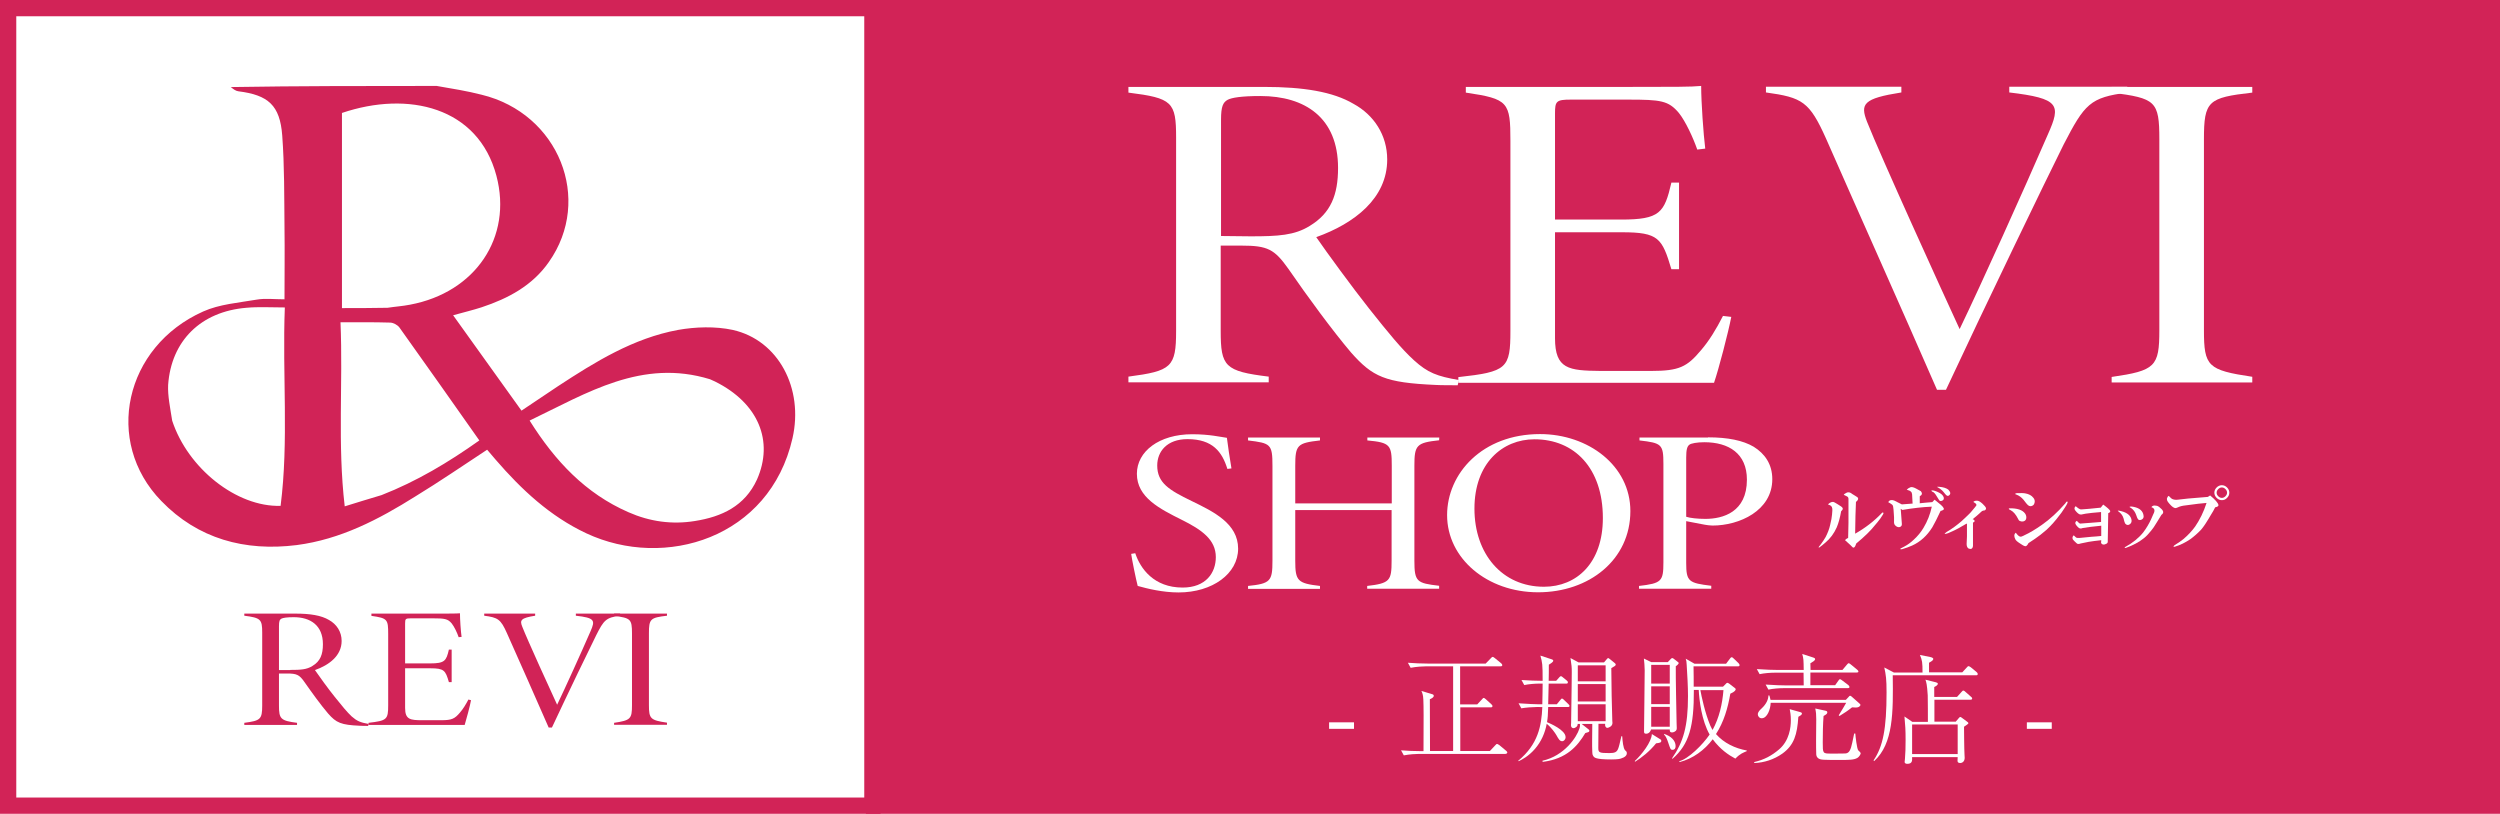 <?xml version="1.0" encoding="utf-8"?>
<!-- Generator: Adobe Illustrator 27.9.6, SVG Export Plug-In . SVG Version: 9.03 Build 54986)  -->
<svg version="1.1" id="レイヤー_1" xmlns="http://www.w3.org/2000/svg" xmlns:xlink="http://www.w3.org/1999/xlink" x="0px"
	 y="0px" viewBox="0 0 1536 500" style="enable-background:new 0 0 1536 500;" xml:space="preserve">
<style type="text/css">
	.st0{fill:#FFFFFF;}
	.st1{enable-background:new    ;}
	.st2{fill:#D12357;}
	.st3{fill:#D22357;}
</style>
<rect class="st0" width="1536" height="500"/>
<g>
	<g class="st1">
		<path class="st2" d="M226.2,446c-1,0-4.1,0-5.1-0.1c-11.6-0.5-14.5-1.8-19.5-7.5c-4.3-5-10.1-13-14.5-19.3
			c-3.2-4.6-4.8-5.3-10.9-5.3h-4.8v19.7c0,8.2,1,9.3,11.1,10.6v1.3h-32.4v-1.3c9.9-1.3,11-2.1,11-10.6v-44.8c0-8.2-0.9-9.1-11-10.4
			V377h31.4c9.1,0,15.9,1.1,20.6,3.9c4.7,2.6,7.8,7.2,7.8,12.9c0,9-7.6,14.8-16.4,17.9c2.3,3.4,8.4,11.8,12.2,16.5
			c4.5,5.6,7.5,9.3,10.4,12c3.2,2.8,5.3,3.7,10.4,4.6L226.2,446z M178.3,411.6c6.4,0,10.1-0.2,13.6-2.4c4.9-2.9,6.5-7.1,6.5-13.4
			c0-11.6-7.7-16.6-17.9-16.6c-4.4,0-6.6,0.4-7.6,0.9c-1.1,0.6-1.5,1.5-1.5,4.7v26.9h6.9V411.6z"/>
		<path class="st2" d="M289.4,430.2c-0.6,3.5-3,12.2-3.9,15.2h-59.1v-1.3c11.3-1.3,12.1-2,12.1-10.7v-43.8c0-9.1-0.4-9.8-10.3-11.2
			V377H265c11.3,0,15.4,0,17.6-0.2c0,3.7,0.5,11.2,1,14.5l-1.8,0.2c-0.9-2.7-2.7-6.5-4.3-8.5c-2.4-2.8-4.2-3.1-11.8-3.1h-13.2
			c-3.3,0-3.6,0.3-3.6,3.1v24.6h15.3c9,0,10-1.5,11.6-8.5h1.7v20h-1.7c-2.1-7.2-2.9-8.5-11.4-8.5h-15.5V435c0,7.1,3.2,7.5,10.5,7.5
			h11.8c6.4,0,8.2-0.9,11.4-4.7c2-2.3,3.6-5,5.2-8L289.4,430.2z"/>
		<path class="st2" d="M381,378.3c-8.7,1.1-10,2.7-14.7,12c-4.2,8.4-17.6,36.2-27.2,56.7h-2c-8.4-19.3-17.8-40.3-25.7-58.1
			c-3.8-8.5-5.5-9.5-13.9-10.6V377h31.3v1.3c-8.8,1.4-9.6,2.7-7.9,6.8c3,7.7,17.4,39.3,21.4,47.9c5-10.4,14.8-32,20.5-45.1
			c3-6.8,2.7-8.3-9-9.6V377H381V378.3z"/>
		<path class="st2" d="M377.3,445.4v-1.3c10.1-1.5,11-2.4,11-10.8v-44.1c0-8.9-0.9-9.5-11-10.8V377h32.5v1.3
			c-10.2,1.2-11.1,1.9-11.1,10.8v44.1c0,8.4,0.9,9.3,11.1,10.8v1.3h-32.5V445.4z"/>
	</g>
	<path class="st2" d="M268.3,52.8c9.8,1.7,18.7,3.1,27.6,5.4c47.4,11.5,68.5,64.3,41.3,102.8c-10.1,14.5-25,22.4-41.3,27.8
		c-5.2,1.7-10.7,3-17.5,4.9c14,19.6,27.8,38.8,42,58.6c7.7-5.2,15-10.1,22.4-15c22.9-15,46.3-29.5,73.8-34.6
		c10.8-1.9,22.9-2.3,33.6,0c28.1,6.3,43.7,36,36.7,66.6c-14,61.4-78.5,80.9-126.6,58.4c-22.4-10.5-39.9-26.9-55.8-45.3
		c-1.7-1.9-3.3-3.8-5.2-6.1c-14.9,9.8-29.2,19.6-44.1,28.7c-22.6,14.2-46,26.4-72.9,29.9c-31.8,4-60.7-3.8-83.2-27.1
		c-35.5-36.5-22.6-94.8,25.7-116.4c10-4.5,21.9-5.4,32.9-7.3c5.2-0.9,10.8-0.2,17.1-0.2c0-15.2,0.2-29.7,0-44.1
		c-0.2-18.9,0-37.9-1.4-56.6c-1.4-18.5-8.6-24.8-26.9-27.1c-1.6-0.2-3-1.2-4.7-2.6C183.5,52.8,225.5,52.8,268.3,52.8 M238.1,189.1
		c4.5-0.7,9.3-1,13.8-1.9c40.2-7.5,63.1-41.4,53.1-79.2c-11.2-42.3-54.2-52.4-94.9-38.6c0,39.7,0,79.5,0,119.9
		C219,189.3,227.8,189.3,238.1,189.1 M439.3,234.4c-1-0.5-2.1-1-3.1-1.4c-41.8-12.8-75.4,8.4-110.8,25.4
		c15.7,25,34.4,44.8,60.7,56.3c13.1,5.8,26.9,7.7,40.9,5.4c16.4-2.6,30.6-9.1,38.1-25.5C475.5,271.1,466.1,247.7,439.3,234.4
		 M105.8,258.5c9.6,29.2,39.5,53.1,66.6,52.3c5.1-40,1-80.4,2.6-121.9c-8.6,0-16.1-0.5-23.6,0.2c-28,2.3-46.2,20.3-48.1,47.4
		C103,243.2,104.5,250.2,105.8,258.5 M234.4,304.2c21.5-8.4,41.1-20.1,60.1-33.6c-16.6-23.6-32.9-46.7-49.1-69.4
		c-1.2-1.6-3.8-3-5.8-3c-9.8-0.3-19.6-0.2-30.4-0.2c1.6,37.8-1.9,74.8,2.6,113.1C219.9,308.6,226.6,306.5,234.4,304.2z"/>
</g>
<rect x="532" class="st3" width="1004" height="500"/>
<g>
	<path class="st3" d="M531,10v480H10V10H531 M541,0H0v500h541V0L541,0z"/>
</g>
<g>
	<g class="st1">
		<path class="st0" d="M895.6,236.7c-2.5,0-10.9,0-13.7-0.2c-30.9-1.4-38.5-4.9-51.8-19.9c-11.3-13.3-26.8-34.4-38.5-51.4
			c-8.6-12.1-12.7-14.3-28.9-14.3h-12.7v52.4c0,21.9,2.5,24.8,29.5,28.1v3.5h-86.2v-3.5c26.4-3.5,29.3-5.7,29.3-28.1V84.5
			c0-21.9-2.3-24.2-29.3-27.6v-3.5h83.4c24,0,42.2,2.9,54.9,10.4c12.5,6.8,20.7,19.2,20.7,34.2c0,23.8-20.1,39.3-43.6,47.7
			c6.3,9.2,22.5,31.3,32.4,43.8c11.9,15,19.9,24.8,27.7,31.9c8.4,7.6,14.1,9.8,27.6,12.1L895.6,236.7z M768.4,145.2
			c17,0,27-0.6,36.3-6.4c12.9-7.8,17.4-19,17.4-35.6c0-30.9-20.3-44.2-47.7-44.2c-11.7,0-17.6,1-20.1,2.3c-2.9,1.6-4.1,4.1-4.1,12.3
			V145L768.4,145.2L768.4,145.2z"/>
		<path class="st0" d="M1063.7,194.7c-1.8,9.4-7.8,32.4-10.6,40.5H896v-3.5c29.9-3.3,32-5.3,32-28.5V86.8c0-24.2-1.2-26-27.4-29.9
			v-3.5h97.9c30.1,0,40.8,0,46.7-0.6c0,10,1.4,29.7,2.5,38.5l-4.9,0.6c-2.5-7.2-7.2-17.4-11.3-22.5c-6.4-7.6-11.1-8.2-31.3-8.2
			h-35.2c-8.8,0-9.6,1-9.6,8.4v65.3h40.6c23.8,0,26.6-4.1,30.9-22.7h4.7v53.2h-4.7c-5.7-19-7.8-22.7-30.3-22.7h-41.2v65.1
			c0,19,8.4,19.9,27.9,20.1h31.3c17,0,21.9-2.5,30.3-12.5c5.3-6.1,9.6-13.3,13.7-21.3L1063.7,194.7z"/>
		<path class="st0" d="M1307.2,56.9c-23.1,2.9-26.4,7-39.3,31.9c-11.1,22.3-46.9,96.3-72.3,150.7h-5.5
			c-22.3-51.2-47.5-107.3-68.2-154.4c-10.2-22.7-14.5-25.2-36.9-28.3v-3.5h83.2v3.5c-23.4,3.7-25.4,7-21.1,18
			c8,20.3,46.3,104.5,56.9,127.4c13.3-27.6,39.3-85.2,54.3-119.8c8-18,7.2-21.9-23.8-25.6v-3.5h72.5v3.7H1307.2z"/>
		<path class="st0" d="M1297.4,235.1v-3.5c26.8-3.9,29.3-6.3,29.3-28.7V85.6c0-23.6-2.3-25.2-29.3-28.7v-3.5h86.4v3.5
			c-27.2,3.1-29.7,5.1-29.7,28.7v117.2c0,22.3,2.3,24.6,29.7,28.7v3.5H1297.4z"/>
		<path class="st0" d="M754.1,288.1c-3.2-10.4-9-18.3-24.5-18.3c-12.6,0-18.6,7.6-18.6,16.2c0,10.7,7.3,15.1,21.1,21.8
			c13.6,6.6,28.6,13.9,28.6,29.3c0,15.3-15.7,26.9-36.6,26.9c-9.6,0-19.1-2.3-25.1-4c-1-3.7-3.7-17-4-19.7l2.5-0.4
			c3.1,9.4,11.4,21.1,29.1,21.1c14.3,0,20.4-9.1,20.4-18.7c0-10.7-8.6-16.8-20.9-22.9c-13.6-6.8-27.6-13.8-27.6-28.3
			c0-13.7,13.6-24.3,34-24.3c10.7,0,17.5,1.7,21.3,2.2c0.7,5.1,1.6,12,2.8,18.8L754.1,288.1z"/>
		<path class="st0" d="M884.2,270.5c-13.9,1.5-15.2,3-15.2,15.6v58.4c0,13,1.5,13.8,15.2,15.4v1.8H840V360c14-1.6,15-3.3,15-15.4
			v-31.2h-59.2v31.2c0,12.4,1.5,13.8,15.2,15.4v1.8h-44.2V360c13.8-1.4,15-3,15-15.4v-58.4c0-13.4-1.1-13.9-15-15.6v-1.8H811v1.8
			c-13.9,1.6-15.2,2.7-15.2,15.6v23.1h59.3v-23.1c0-12.8-0.9-14.3-15-15.6v-1.8h44.2L884.2,270.5L884.2,270.5z"/>
		<path class="st0" d="M946.2,266.7c29.6,0,55.5,19.4,55.5,47.3c0,30-25.4,49.9-56.7,49.9s-55.9-20.8-55.9-47.4
			C889.1,290.9,910.7,266.7,946.2,266.7z M942.8,269.9c-19.7,0-36.9,14.7-36.9,42.6c0,27.8,17,48,42.7,48
			c20.1,0,36.2-14.6,36.2-42.2C984.8,287.6,967.3,269.9,942.8,269.9z"/>
		<path class="st0" d="M1049.4,268.7c12.2,0,21.5,1.9,28.1,5.8c6.9,4.3,11.4,10.8,11.4,19.9c0,19.4-20.3,28.5-36.7,28.5
			c-1.7,0-3.4-0.3-4.7-0.5l-11.5-2.2v25.7c0,11.5,1.6,12.3,15.4,14v1.8H1007V360c13.8-1.6,15-2.8,15-14.4V285
			c0-12.1-1.1-12.8-14.7-14.4v-1.8h42.1V268.7L1049.4,268.7z M1036,317.5c2.4,0.8,7,1.3,11.8,1.3c10.7,0,25.5-4.1,25.5-24.1
			c0-16.1-11.2-23-26.2-23c-4.4,0-8.1,0.7-9.1,1.5c-1.4,1-2,3-2,7.9V317.5z"/>
	</g>
	<g>
		<path class="st0" d="M1131.2,314.1c-0.7,4-1.6,7.3-2.7,9.9c-1.7,3.8-4,6.9-7,9.4c-1.4,1.2-2.6,2.2-3.6,2.9
			c-0.6,0.2-0.7,0.1-0.3-0.5l1.2-1.5c1.1-1.5,2.1-3,2.9-4.4c1.2-2.4,2.2-4.8,2.7-7.2c0.7-2.8,1.1-5,1.2-6.5l0.2-2.6
			c0.1-1.7-0.4-2.8-1.5-3.2l-1.2-0.5c0.9-0.9,1.8-1.4,2.6-1.5c0.5-0.1,1,0,1.5,0.3c0.8,0.5,1.4,0.8,1.7,1c1.9,1.1,3,1.9,3.2,2.4
			C1132.4,312.7,1132.1,313.3,1131.2,314.1z M1135.5,330.5l0.2-9.2v-14.8c0-0.7-0.3-1.2-0.9-1.5c-0.5-0.2-1.1-0.6-2-1
			c0.3-0.5,1-0.9,2-1.4c1-0.3,2.1-0.1,3.2,0.9c1.4,0.8,2.4,1.5,3.2,2c0.8,0.8,0.5,1.8-0.9,2.9c-0.1,1.5-0.2,4.3-0.3,8.4l-0.2,11.1
			c6.2-3.5,11.8-7.8,16.5-12.8c0.3-0.3,0.6-0.3,0.9,0c0.2,0.3-0.5,1.5-2,3.6c-1.4,1.8-2.3,3-2.9,3.6c-2.8,3.6-6.8,7.5-11.8,11.6
			c-0.8,2.6-1.7,3.2-2.7,1.9c-0.3-0.3-0.7-0.7-1-1l-3.2-2.9C1134.1,331.2,1134.8,330.8,1135.5,330.5z"/>
		<path class="st0" d="M1188.6,307c1.5,1.3,2.8,2.3,3.9,3.2c1.9,1.7,2.3,2.8,1.2,3.2c-0.2,0.2-0.7,0.4-1.4,0.5
			c-2,4.4-3.8,7.8-5.1,10.1c-3.2,5.1-7.3,8.9-12.4,11.2c-1.7,0.8-3.8,1.5-6.1,2.2c-1.1,0.2-1.4,0.1-0.9-0.5c0.1,0,0.3-0.1,0.5-0.2
			l1.9-1c1.9-1,3.8-2.4,5.6-4.1c2.4-2.2,4.4-4.6,6-7.3c2.4-4,4.1-8.3,5.1-13c-5.5,0.2-11.5,0.9-18.1,2l-1-0.7l0.7,9.2
			c0.1,1-0.3,1.7-1.2,2c-0.9,0.3-1.9,0-2.9-1c-0.6-0.6-0.8-1.5-0.7-2.7c0.1-0.8,0-3.1-0.3-6.8c-0.1-1.6-0.3-2.6-0.7-3.1
			c-0.3-0.3-1.2-0.9-2.6-1.7c0.7-1.2,1.9-1.6,3.6-1c1.4,0.7,3,1.5,4.8,2.4c1.7-0.1,3.9-0.3,6.6-0.5c-0.1-3-0.2-4.8-0.3-5.6
			c-0.1-0.8-0.3-1.4-0.7-1.7c-0.5-0.5-1.3-0.9-2.6-1.2c0.5-0.6,1.2-1.1,2.2-1.5c0.8-0.3,1.9-0.1,3.4,0.7c1.4,0.7,2.4,1.3,3.1,1.7
			c1,1.3,0.8,2.3-0.7,3.1c0,1.4,0,2.8,0,4.3c2.2-0.2,4.7-0.5,7.7-0.7L1188.6,307z M1187.4,302.2c-0.8-0.5-1-0.7-0.5-0.9
			c0.7-0.1,1.9,0.2,3.7,1c2,0.9,3.2,2,3.6,3.2c0.3,1.1-0.1,1.9-1.2,2.2c-0.8,0.3-1.4,0.1-1.9-0.9c-1.4-2.4-2.4-3.9-3.2-4.4
			L1187.4,302.2z M1191.5,299.1c2.5,0.2,4.3,0.8,5.5,1.7c1.4,1.4,1.6,2.5,0.7,3.4c-0.8,0.8-1.6,0.6-2.6-0.7
			c-0.7-0.9-1.3-1.6-1.9-2.2c-0.7-0.7-1.6-1.3-2.7-1.9C1189.8,299.1,1190.1,299,1191.5,299.1z"/>
		<path class="st0" d="M1208.1,321.8c-3.2,1.9-6,3.5-8.5,4.6c-0.7,0.3-1.6,0.7-2.7,1.2c-2.4,0.8-2.7,0.6-1-0.7
			c3.3-1.9,6.4-4.2,9.4-6.8c2.8-2.6,4.7-4.4,5.5-5.3l2.6-3.1c0.3-0.5,0.6-0.7,0.7-0.9c0.6-0.7,0-1.5-1.7-2.4
			c0.3-0.3,0.7-0.6,1.2-0.7c0.7-0.1,1.2-0.1,1.7,0c1.1,0.3,2.5,1.4,4.1,3.2c1,1,1.1,1.9,0.2,2.6c-0.2,0.1-0.6,0.2-1,0.2
			c-0.6,0.1-1.1,0.4-1.5,0.9c-1.6,1.5-3.3,3-5.1,4.4l0.7,0.3c0.7,0.6,0.7,1.1,0,1.5l-0.5,0.3c0,1.3,0,3.6,0,7v7.3
			c-0.2,1.8-1.2,2.3-2.9,1.5c-0.7-0.6-1-1.5-1-2.7s0.1-2.8,0.2-4.6v-7.8H1208.1z"/>
		<path class="st0" d="M1242.9,320.4c-0.6,0.1-1.2,0-1.9-0.3c-0.5-0.2-0.9-0.7-1.2-1.5c-1.3-2.5-2.7-4.2-4.4-5.1
			c-1.3-0.6-1.5-1-0.9-1.2c4.9-0.1,8.1,1,9.7,3.2c0.7,1,0.9,2,0.7,3.1C1244.7,319.6,1244,320.2,1242.9,320.4z M1238.5,327.3
			c1.1,1.5,2,2.3,2.7,2.4c0.3,0.1,0.7,0.1,1.2-0.2c0.6-0.2,1.1-0.5,1.5-0.7c3.1-1.4,6.6-3.5,10.6-6.3c5-3.5,9.8-7.9,14.3-13.1
			c0.1-0.1,0.3-0.3,0.5-0.7c0.3-0.5,0.6-0.6,0.9-0.5c0.5,0.2-0.1,1.5-1.7,3.9c-1.5,2.3-2.5,3.8-3.1,4.4c-2.5,3.4-5.2,6.4-8,9
			c-2.6,2.3-5,4.1-7.2,5.6l-3.9,2.6c-0.7,1.4-1.4,2-2,1.9c-0.7-0.1-1.8-0.7-3.2-1.7c-1.6-1-2.6-1.9-2.9-2.6
			C1237.3,329.5,1237.4,328.2,1238.5,327.3z M1239,303c2.5-0.1,4.4-0.1,5.6,0.2c1.6,0.3,2.8,0.9,3.8,1.7c1.6,1.4,2.1,2.8,1.5,4.4
			c-0.2,0.7-0.6,1.1-1.2,1.4c-1.3,0.7-2.5,0.2-3.8-1.5c-0.7-0.9-1.3-1.6-1.7-2.2c-1.3-1.5-2.7-2.5-4.3-3.1
			C1237.8,303.6,1237.8,303.3,1239,303z"/>
		<path class="st0" d="M1291,331.9c-3.2,0.3-5.7,0.7-7.7,1c-2.7,0.6-4.4,0.9-4.9,1c-1.3,0.5-2.1,0.4-2.6-0.2
			c-0.8-0.7-1.5-1.4-2.2-2.2c-0.5-1-0.3-1.9,0.5-2.6c0.5,0.5,1,0.9,1.5,1.4c0.3,0.2,1.1,0.3,2.2,0.2c2.3-0.2,4.7-0.5,7.2-0.7
			c2-0.1,4-0.3,6-0.5V323c-3.3,0.3-5.5,0.6-6.5,0.7l-4.8,0.7l-1,0.3c-0.5,0.1-0.9,0-1.4-0.3c-0.6-0.5-1.1-1-1.5-1.5
			c-1-1.2-1-2.2,0.2-2.9c0.9,1,1.6,1.6,2,1.7c0.1,0,2.3-0.2,6.6-0.5l6.3-0.5v-6.1c-4.2,0.3-7.4,0.7-9.5,1c-0.2,0-0.7,0.1-1.5,0.3
			c-0.8,0.2-1.4,0.3-1.9,0.2c-0.8-0.2-1.8-1-2.9-2.4c-0.8-1-0.7-1.9,0.2-2.7c1.1,1,2,1.6,2.7,1.9c0.3,0.1,1,0.1,1.9,0
			c1-0.1,2.3-0.2,3.8-0.3l7-0.7l1.5-1.9c2.6,1.9,4,3.2,4.3,3.9c0.1,0.3,0,0.6-0.3,0.9c-0.1,0.1-0.4,0.3-0.9,0.5L1295,333
			c0,0.3-0.2,0.6-0.5,0.9c-1.7,1-2.9,0.9-3.6-0.3L1291,331.9z"/>
		<path class="st0" d="M1305.2,320.4c-0.3-1.5-0.7-2.6-1-3.2s-0.7-1.2-1.2-1.7s-1-1-1.7-1.5c-0.3-0.3-0.1-0.4,0.9-0.2
			c4,0.8,6.4,2.4,7.2,4.8c0.6,1.8,0.1,3.1-1.4,3.8c-0.6,0.2-1.1,0.2-1.7-0.2C1305.7,321.8,1305.4,321.2,1305.2,320.4z M1328,316.3
			l-2.7,4.4c-1.5,2.5-2.7,4.3-3.6,5.3c-1.6,2-3.1,3.6-4.4,4.6c-3,2.4-6.6,4.4-11.1,6c-0.9,0.2-1.1,0.1-0.5-0.5
			c4.7-2.6,8.4-5.6,11.1-9c1.9-2.5,3.5-5.2,4.8-8l1.4-3.2c1.2-2.2,0.9-3.6-1.2-4.3c0.6-0.9,1.5-1.2,2.9-0.9c0.8,0,1.7,0.5,2.7,1.5
			C1329.4,313.8,1329.6,315.2,1328,316.3z M1309.6,311.2c4,0.5,6.4,2,7.2,4.6c0.6,1.9,0.1,3.1-1.4,3.6c-0.9,0.3-1.6,0.1-2-0.7
			c-0.2-0.2-0.5-1-0.9-2.2c-0.6-1.8-1.6-3.3-3.2-4.4C1308,311.5,1308.1,311.2,1309.6,311.2z"/>
		<path class="st0" d="M1357.9,304.4c3.1,2.6,4.8,4.5,5.1,5.8c0.2,0.7-0.5,1.2-2,1.5c-0.8,1.6-1.6,3.1-2.6,4.6
			c-2.5,4.3-4.5,7.4-6.1,9.2c-2.2,2.3-4.4,4.2-6.6,5.8c-3,2-6.1,3.6-9.5,4.6c-1,0.2-1.1-0.1-0.2-0.9c2.4-1.5,4.2-2.7,5.5-3.8
			c2.7-2.3,5.1-4.8,7.2-7.7c2.8-4.1,5.2-8.9,7-14.5c-1.3,0.1-3,0.3-5.1,0.5l-7.7,1c-2,0.2-3.6,0.6-4.8,1.2c-1,0.5-1.8,0.6-2.2,0.3
			c-0.9-0.3-1.9-1.2-3.1-2.6c-1.4-1.5-1.8-2.7-1.2-3.7c0.2-0.6,0.5-0.9,0.9-1c1,1.1,1.8,1.8,2.4,2c0.8,0.3,1.9,0.5,3.2,0.3l6.3-0.7
			c6.7-0.6,10.7-0.9,12.1-1L1357.9,304.4z M1365.1,307.3c-1.3,0-2.3-0.5-3.2-1.4c-0.9-0.9-1.4-2-1.4-3.2s0.5-2.3,1.4-3.2
			c0.9-0.9,2-1.4,3.2-1.4s2.3,0.5,3.2,1.4c0.9,0.9,1.4,2,1.4,3.2c0,1.3-0.5,2.3-1.4,3.2C1367.4,306.9,1366.3,307.3,1365.1,307.3z
			 M1365.1,305.9c0.8,0,1.5-0.3,2.2-1s1-1.4,1-2.2c0-0.8-0.3-1.5-1-2.2s-1.4-1-2.2-1c-0.8,0-1.5,0.3-2.2,1s-1,1.4-1,2.2
			c0,0.8,0.3,1.5,1,2.2S1364.3,305.9,1365.1,305.9z"/>
	</g>
</g>
<g>
	<path class="st0" d="M816.6,447.8v-4h15.3v4H816.6z"/>
	<path class="st0" d="M924.7,463.2h-52.9c-1.4,0-5.9,0.2-9.3,0.9l-1.7-3.1c3.8,0.3,8.2,0.5,12,0.5h1.8c0.1-21.8,0.1-26.5-0.1-31.7
		c-0.1-2.8-0.7-4.3-1.2-5.3l6.9,2.1c0.4,0.1,0.7,0.5,0.7,0.9c0,1-1.4,1.7-2.4,2.1v0.9c0,14.5,0,16.1,0.1,30.9h14.2v-52H876
		c-1.5,0-5.9,0.2-9.3,0.9l-1.7-3.1c3.8,0.3,8.3,0.5,12.1,0.5h35.7l3.1-3.2c0.7-0.8,0.9-0.9,1.2-0.9c0.4,0,1,0.5,1.4,0.8l3.8,3.1
		c0.2,0.2,0.7,0.7,0.7,1.2c0,0.7-0.8,0.7-1.2,0.7h-24.7v23.4h10.5l2.8-3c0.7-0.7,0.8-1,1.2-1c0.4,0,1,0.6,1.4,0.9l3.3,3
		c0.1,0.1,0.7,0.7,0.7,1.1c0,0.8-0.8,0.8-1.1,0.8h-18.7v26.8h18.2l3.2-3.4c0.8-0.9,0.9-0.9,1.2-0.9c0.4,0,1,0.5,1.4,0.7l4.2,3.5
		c0.2,0.2,0.7,0.6,0.7,1.1C925.8,463.2,925.1,463.2,924.7,463.2z"/>
	<path class="st0" d="M963.2,434.4h-12c-0.2,5.6-0.2,6.1-0.7,9.3c1.7,0.7,11.4,4.8,11.4,9.2c0,1.4-1,2.5-2.1,2.5
		c-1.4,0-2.1-1.1-3.6-3.8c-0.7-1.2-3-4.6-5.9-6.9c-1,5.6-3.4,11-7.2,15.4c-4,4.6-8.1,6.7-10.1,7.6l-0.2-0.3
		c12.2-10.1,14.3-21.4,14.8-33H944c-2.5,0-6.5,0.3-9.3,0.8l-1.7-3.1c5.4,0.4,10.7,0.6,12,0.6h2.6c0.1-6.4,0.2-8.1,0.2-12.7h-2
		c-2.5,0-6.5,0.3-9.3,0.9l-1.7-3.1c4.4,0.3,9.1,0.5,13,0.5c0-10.6-0.2-11.1-1.4-15.5l7,2.3c0.6,0.2,0.9,0.4,0.9,0.8
		c0,0.6-0.5,0.9-0.8,1.2c-0.3,0.2-0.4,0.4-1.9,1.3c0.1,1.6-0.1,8.5-0.1,9.9h4.6l1.7-1.9c0.7-0.8,0.8-0.9,1.2-0.9s0.7,0.1,1.4,0.8
		l2.2,1.8c0.4,0.3,0.7,0.6,0.7,1.2c0,0.7-0.6,0.7-1.1,0.7h-10.7c-0.1,5.6-0.1,6.3-0.3,12.7h5.3l1.9-2.3c0.7-0.9,0.9-1.2,1.3-1.2
		c0.4,0,1,0.6,1.3,0.9l2.6,2.5c0.4,0.4,0.7,0.7,0.7,1.1C964.4,434.3,963.7,434.4,963.2,434.4z M996,466c-0.6,0.2-1.6,0.6-6.1,0.6
		c-9.8,0-10.4-1.2-11-2.1c-0.5-0.8-0.6-1.5-0.6-2.5c-0.1-1.8-0.1-4.6-0.1-6.7c0-1.7,0.1-10.2,0.1-10.5h-6.5l3.8,3
		c0.7,0.5,0.9,0.7,0.9,1.2c0,0.8-0.8,0.9-2.5,1.4c-4.7,7.9-11.4,15.9-26.2,17.7l-0.1-0.7c13.4-3,21.1-14.5,22.7-19.8
		c0.4-1.2,0.4-2.1,0.3-2.8h-1.4c0.2,1.6-1.7,2.6-2.5,2.6c-0.7,0-1.6-0.4-1.6-1.9c0-0.1,0.1-1.2,0.1-1.3c0.3-22.6,0.4-25.5,0.4-31.3
		c0-3-0.1-4.1-0.8-8.6l5,2.7h15.6l1.7-2c0.6-0.7,0.7-0.7,0.9-0.7c0.2,0,0.9,0.6,1.2,0.8l2.7,2.2c0.4,0.4,0.7,0.6,0.7,0.9
		c0,0.8-0.3,0.9-2.7,2.3v1l0.2,15.8c0.1,3.5,0.3,12.4,0.4,15.6c0,0.2,0.1,0.8,0.1,1.3c0,2.2-2.6,3-3.1,3c-1,0-1.6-1-1.4-2.5h-4.1
		c0,2.3-0.1,12.7-0.1,14.8c0,2.9,0.5,3.2,6.9,3.2c3.2,0,4.5-0.6,5.3-2.7c0.5-1.2,0.9-3,2-7.7l0.5,0.1c0.2,3,0.6,7.2,1.7,8.5l0.9,0.9
		c0.1,0.1,0.2,0.4,0.2,0.8C999.7,464,998.4,465.3,996,466z M986.5,408.8h-17.1v9.8h17.1V408.8z M986.5,420.3h-17.1V431h17.1V420.3z
		 M986.5,432.7h-17.1v10.4h17.1V432.7z"/>
	<path class="st0" d="M1017.5,456.7c-4.2,5.2-8.8,8.7-12.9,11.3l-0.2-0.4c4.3-4,10.3-11.7,10.5-16.6l5.3,3.3
		c0.4,0.2,0.5,0.5,0.5,0.9C1020.7,456.2,1019.9,456.4,1017.5,456.7z M1029.6,409.3c-0.1,6.5,0.4,29,0.5,34.7c0,0.5,0.1,2.7,0.1,3.2
		c0,0.8,0,1.7-1.4,2.4c-0.5,0.3-1.1,0.4-1.6,0.4c-1.2,0-1.3-0.7-1.3-1.8h-11.5c0,0.1-0.7,2.6-3,2.6c-1.3,0-1.3-0.6-1.3-1.7
		c0-2.2,0.4-31.4,0.4-37.3c0-2.1-0.3-5.6-0.5-7.2l4.5,2.2h10.2l1.7-1.8c0.4-0.4,0.7-0.7,1-0.7c0.4,0,0.7,0.3,1,0.5l2.2,1.7
		c0.4,0.3,0.8,0.6,0.8,0.9C1031.5,407.7,1030.3,409,1029.6,409.3z M1025.9,408.5h-11.4V420h11.4V408.5z M1025.9,421.7h-11.4v10.9
		h11.4V421.7z M1025.9,434.3h-11.4v12.2h11.4V434.3z M1027.7,460.7c-1.4,0-1.4-0.5-2.8-4.6c-0.6-1.8-1.4-3.8-2.5-4.8v-0.4
		c4.1,1.3,7.1,4,7.1,7.5C1029.5,459.9,1028.8,460.7,1027.7,460.7z M1066.2,466.1c-4.3-2.3-9.3-5.7-13.9-11.9
		c-5.1,6.7-12.1,11.9-20.3,14l-0.3-0.5c5.6-1.4,14.3-10,18.7-16.4c-4.9-8.5-6.4-21.2-6.7-27.4h-3c0.1,22.3-2.8,33.3-13.1,42.3
		l-0.3-0.3c6.9-10,9.8-19.4,9.8-38.2c0-6.1-0.4-12.7-0.8-19.2c-0.1-2.1-0.2-2.6-0.6-3.8l5.4,3.1h19.4l2.2-2.9
		c0.4-0.6,0.8-1.1,1.3-1.1c0.4,0,0.7,0.4,1.3,0.9l2.8,2.7c0.1,0.1,0.7,0.8,0.7,1.2c0,0.7-0.5,0.8-1.1,0.8h-27.2
		c0.1,2,0.1,10.7,0.1,12.5h18l1.7-1.7c0.3-0.4,0.7-0.7,1-0.7s0.7,0.3,1.2,0.6l3.5,2.7c0.2,0.1,0.4,0.4,0.4,0.7
		c0,0.4-0.4,1.5-3.3,2.7c-1.5,8.8-4,17.4-8.8,24.8c4.8,5.5,11.7,8.8,18.9,10.1v0.4C1071,462.5,1069.3,462.9,1066.2,466.1z
		 M1044.7,424c0.7,3.8,2.8,13.9,6.1,21.8c0.4,1,1.2,2.3,1.4,2.7c4.1-7.5,6-15.9,6.7-24.5H1044.7z"/>
	<path class="st0" d="M1104.9,440.4c-0.7,10.9-2.6,17.4-9.8,22.6c-5.1,3.6-11.1,5.6-17.3,5.8v-0.6c6-1.4,10.6-3.8,15.3-7.8
		c6.3-5.4,7.2-13.5,7.2-17.9c0-3.1-0.4-5.3-0.7-6.8l6.4,1.8c1,0.3,1.1,0.6,1.1,0.9C1107.1,439.1,1106.5,439.5,1104.9,440.4z
		 M1140.7,413.2h-28.4v7.8h15.2l2-2.8c0.1-0.3,0.6-0.9,1-0.9c0.4,0,1.3,0.7,1.4,0.8l3.7,2.8c0.3,0.3,0.7,0.7,0.7,1.2
		c0,0.7-0.7,0.7-1.1,0.7h-39.4c-2.6,0-6.6,0.3-9.3,0.9l-1.7-3.1c5.4,0.4,10.6,0.5,12,0.5h11.4c-0.1-6.6-0.1-7.3-0.1-7.8h-17.7
		c-2.6,0-6.6,0.3-9.3,0.9l-1.7-3.1c5.4,0.4,10.7,0.5,12.1,0.5h16.7c-0.1-6.5-0.1-6.8-0.9-9.8l6.8,2.2c0.6,0.2,1.1,0.4,1.1,1
		c0,0.9-1.7,1.8-2.9,2.5c0,1.6,0,1.8,0.1,4.1h19.6l2.7-3.2c0.7-0.8,0.8-0.9,1.1-0.9c0.4,0,1.1,0.5,1.4,0.8l3.9,3.2
		c0.4,0.3,0.7,0.7,0.7,1.2C1141.8,413.1,1141.2,413.2,1140.7,413.2z M1140.2,434.7c-0.7,0-1.1,0-2.3-0.1c-2.6,2.1-4.8,3.5-7.7,5.3
		l-0.5-0.4c1.2-1.9,4.1-6.7,4.6-7.7h-46.4c-0.1,3.9-2.1,9.5-5.5,9.5c-1.4,0-2.4-1.2-2.4-2.4c0-1.4,1.2-2.6,2.4-3.7
		c2.8-2.6,4.1-5.5,4.1-7.9h0.6c0.3,0.9,0.4,1.5,0.7,2.7h46.3l1.5-1.6c0.7-0.8,0.7-0.9,1.2-0.9c0.3,0,0.4,0.1,1.2,0.8l4.3,3.8
		c0.3,0.2,0.8,0.8,0.8,1.1C1142.8,433.6,1142.5,434.7,1140.2,434.7z M1141.1,465.7c-2.1,1.2-5.1,1.2-10.3,1.2c-10.9,0-12,0-13.5-0.9
		c-0.9-0.6-1.3-1.4-1.4-2.5c-0.1-1.1-0.1-7.2-0.1-8.7c0-2,0.1-11,0.1-12.8c0-3-0.1-4.2-0.6-6.7l6,1.3c1.2,0.2,1.4,0.6,1.4,1.1
		c0,0.9-0.9,1.4-2.3,2.2c-0.4,4.8-0.5,11.3-0.5,16.3c0,6.6,0,6.8,4.8,6.8c6.9,0,8.2,0,9.4-0.1c2.2-0.3,2.8-2.6,3.2-3.7
		c0.6-2,0.8-3.3,1.9-8.5h0.7c0.1,1.7,1,9.4,1.8,10.3c0.2,0.2,1.1,1,1.2,1.2c0.1,0.2,0.3,0.4,0.3,0.7
		C1143.2,463.2,1142.6,464.8,1141.1,465.7z"/>
	<path class="st0" d="M1214.1,414.9h-51.2c0.3,22.9,0.4,41.9-11.4,52.7l-0.4-0.4c5.8-8.5,8-19.4,8-41.7c0-8.4-0.4-10.9-1.4-15.4
		l5.9,3.1h17.6c0-6.2-0.2-7.5-1.6-10.8l6.9,1.4c0.2,0.1,1.3,0.4,1.3,1c0,0.6-0.4,0.9-0.7,1.2c-0.5,0.4-0.9,0.6-1.9,1.2v5.9h20.4
		l2.7-2.9c0.7-0.8,0.8-0.9,1.2-0.9c0.4,0,1.1,0.5,1.4,0.7l3.5,2.9c0.4,0.3,0.7,0.7,0.7,1.2C1215.2,414.8,1214.6,414.9,1214.1,414.9z
		 M1210.6,429.9h-22.1v13.5h13.1l1.7-2c0.7-0.9,0.9-0.9,1.2-0.9c0.2,0,0.9,0.5,1.4,0.9l2.3,1.7c0.6,0.4,1.2,0.9,1.2,1.2
		c0,0.5-1.7,1.5-2.7,2.2c0,0.8,0.1,14.5,0.3,17.2c0.1,0.9,0.1,1.5,0.1,1.9c0,2.2-1.4,3.2-2.8,3.2c-1.4,0-1.6-0.8-1.6-1.4
		c0-0.4,0.1-1.9,0.1-2.2h-28c0.1,2.2,0.1,4.1-3,4.1c-0.7,0-1.6-0.3-1.6-1.1c0-0.4,0.2-1.6,0.2-1.9c0.3-3.4,0.4-7,0.4-11.6
		c0-6.7-0.2-8.6-0.7-14.5l4.8,3.3h9.6c0-2.6,0-14-0.1-16.3c-0.4-6.7-0.9-8.1-1.4-9.6l6.4,1.6c0.7,0.2,1.2,0.4,1.2,0.9
		c0,0.9-1.4,1.6-2.2,2v6.1h14l2.7-3c0.7-0.8,0.8-0.9,1.2-0.9c0.4,0,0.9,0.4,1.3,0.8l3.4,3c0.4,0.3,0.7,0.6,0.7,1.1
		C1211.7,429.8,1211.1,429.9,1210.6,429.9z M1202.8,445.1h-28v18.2h28V445.1z"/>
	<path class="st0" d="M1245.3,447.8v-4h15.3v4H1245.3z"/>
</g>
</svg>
